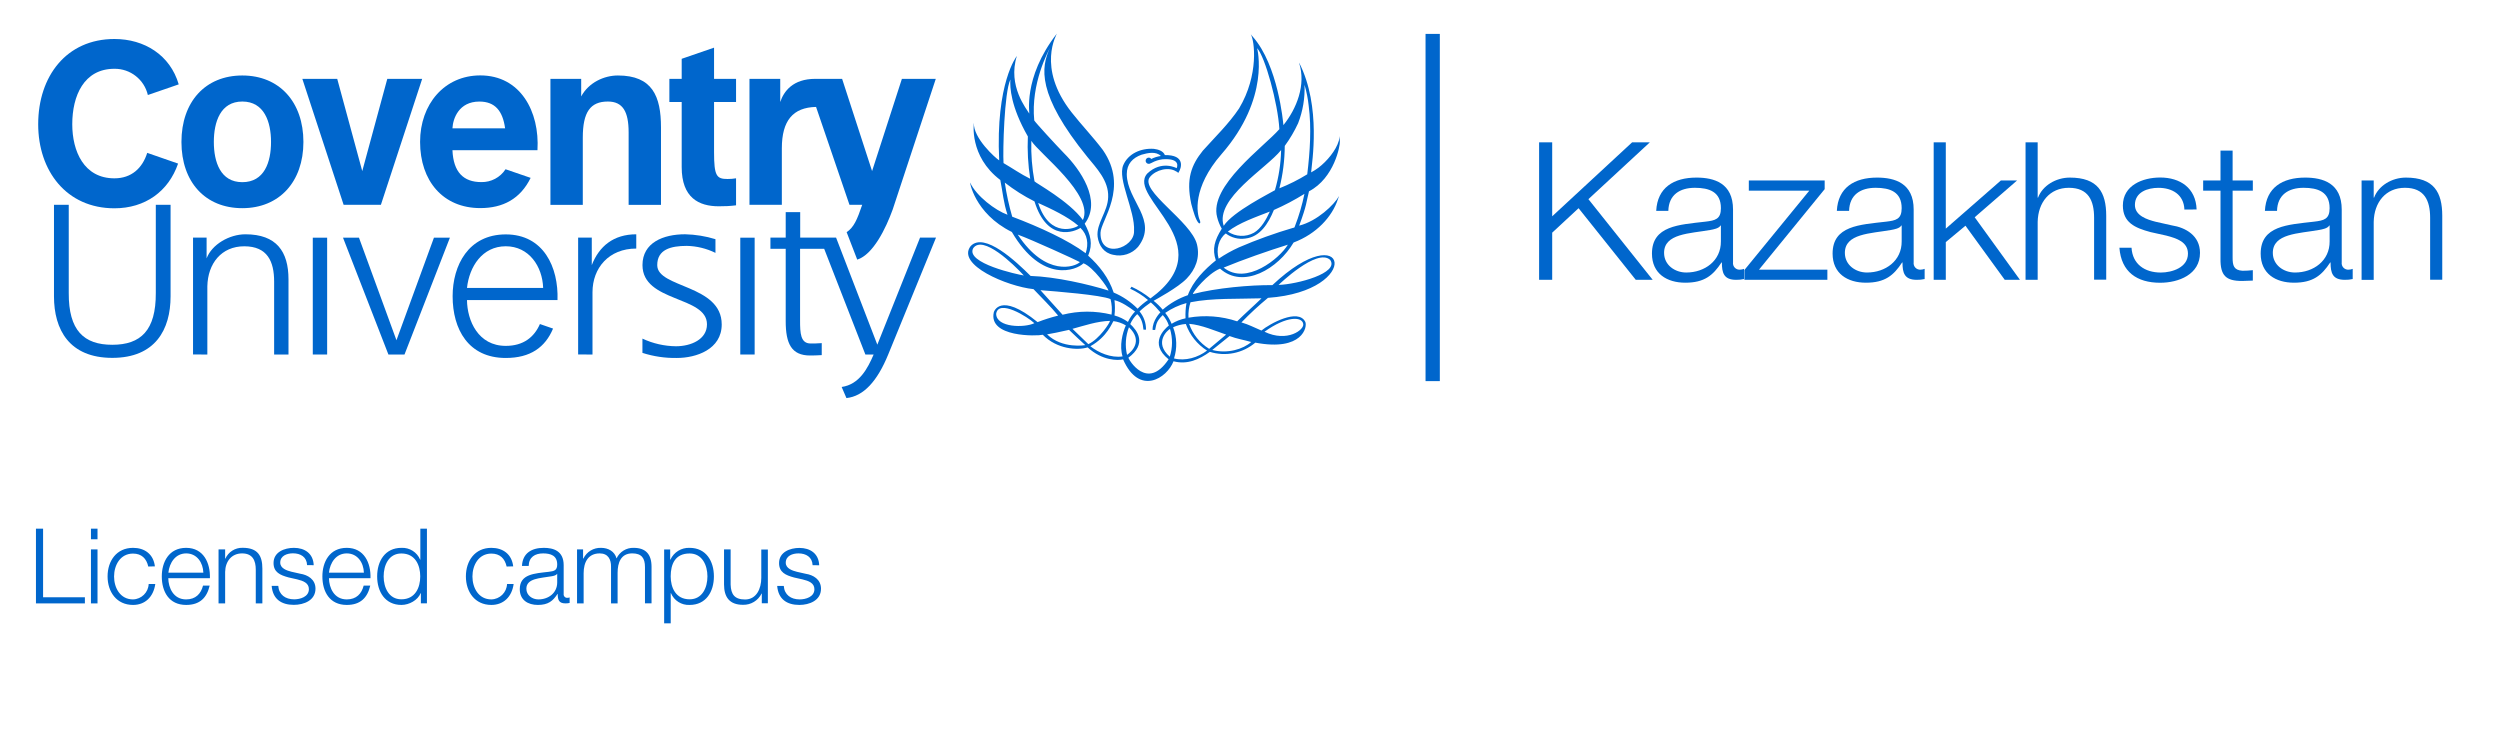 <?xml version="1.0" encoding="UTF-8" standalone="no"?> <svg xmlns="http://www.w3.org/2000/svg" xmlns:xlink="http://www.w3.org/1999/xlink" version="1.1" width="1080" height="320" viewBox="0 0 1080 320" xml:space="preserve"> <desc>Created with Fabric.js 5.2.4</desc> <defs> </defs> <g transform="matrix(0 0 0 0 0 0)" id="53ba9318-3502-4beb-a956-de3f2d1914c3"> </g> <g transform="matrix(1 0 0 1 540 160)" id="60546fa0-cca2-423b-bc04-0fbaefc125dd"> <rect style="stroke: none; stroke-width: 1; stroke-dasharray: none; stroke-linecap: butt; stroke-dashoffset: 0; stroke-linejoin: miter; stroke-miterlimit: 4; fill: rgb(255,255,255); fill-rule: nonzero; opacity: 1; visibility: hidden;" x="-540" y="-160" rx="0" ry="0" width="1080" height="320"></rect> </g> <g transform="matrix(1.1 0 0 1.1 536.04 325.33)"> <g style=""> <g transform="matrix(1 0 0 1 75.35 -214.26)"> <polygon style="stroke: none; stroke-width: 1; stroke-dasharray: none; stroke-linecap: butt; stroke-dashoffset: 0; stroke-linejoin: miter; stroke-miterlimit: 4; fill: rgb(0,102,204); fill-rule: nonzero; opacity: 1;" points="2.8,-68.18 -2.81,-68.18 -2.81,68.18 2.8,68.18 2.8,-68.18 2.8,-68.18 "></polygon> </g> <g transform="matrix(1 0 0 1 -392.1 -240.06)"> <path style="stroke: none; stroke-width: 1; stroke-dasharray: none; stroke-linecap: butt; stroke-dashoffset: 0; stroke-linejoin: miter; stroke-miterlimit: 4; fill: rgb(0,102,204); fill-rule: nonzero; opacity: 1;" transform=" translate(-108.39, -55.38)" d="M 108.34 29.33 C 93.84 29.33 84.44 39.65 84.44 55.44 C 84.44 71.23 93.84 81.44 108.34 81.44 C 122.84 81.44 132.34 71.1 132.34 55.44 C 132.34 39.78 122.94 29.33 108.34 29.33 Z M 108.34 71.23 C 99.75 71.23 97.16 63.29 97.16 55.44 C 97.16 47.59 99.75 39.56 108.34 39.56 C 116.93 39.56 119.62 47.51 119.62 55.44 C 119.62 63.37 117 71.23 108.34 71.23 Z" stroke-linecap="round"></path> </g> <g transform="matrix(1 0 0 1 -345.04 -240.05)"> <polygon style="stroke: none; stroke-width: 1; stroke-dasharray: none; stroke-linecap: butt; stroke-dashoffset: 0; stroke-linejoin: miter; stroke-miterlimit: 4; fill: rgb(0,102,204); fill-rule: nonzero; opacity: 1;" points="7.32,24.73 23.53,-24.73 9.83,-24.73 0,11.49 -9.83,-24.73 -23.53,-24.73 -7.32,24.73 7.32,24.73 7.32,24.73 "></polygon> </g> <g transform="matrix(1 0 0 1 -443.21 -185.26)"> <path style="stroke: none; stroke-width: 1; stroke-dasharray: none; stroke-linecap: butt; stroke-dashoffset: 0; stroke-linejoin: miter; stroke-miterlimit: 4; fill: rgb(0,102,204); fill-rule: nonzero; opacity: 1;" transform=" translate(-57.29, -110.18)" d="M 57.29 140.23 C 74.17 140.23 80.18 129.13 80.18 116.07 L 80.18 80.12 L 74.38 80.12 L 74.38 114.73 C 74.46 129.48 68.45 135.09 57.29 135.09 C 46.13 135.09 40.11 129.48 40.19 114.73 L 40.19 80.12 L 34.39 80.12 L 34.39 116.07 C 34.39 129.13 40.39 140.23 57.29 140.23 Z" stroke-linecap="round"></path> </g> <g transform="matrix(1 0 0 1 -361.65 -179.47)"> <polygon style="stroke: none; stroke-width: 1; stroke-dasharray: none; stroke-linecap: butt; stroke-dashoffset: 0; stroke-linejoin: miter; stroke-miterlimit: 4; fill: rgb(0,102,204); fill-rule: nonzero; opacity: 1;" points="-2.82,22.94 2.82,22.94 2.82,-22.94 -2.82,-22.94 -2.82,22.94 -2.82,22.94 "></polygon> </g> <g transform="matrix(1 0 0 1 -331.61 -179.47)"> <polygon style="stroke: none; stroke-width: 1; stroke-dasharray: none; stroke-linecap: butt; stroke-dashoffset: 0; stroke-linejoin: miter; stroke-miterlimit: 4; fill: rgb(0,102,204); fill-rule: nonzero; opacity: 1;" points="3.16,22.94 20.99,-22.94 14.72,-22.94 0,17.34 -14.72,-22.94 -20.99,-22.94 -3.16,22.94 3.16,22.94 3.16,22.94 "></polygon> </g> <g transform="matrix(1 0 0 1 -193.76 -179.47)"> <polygon style="stroke: none; stroke-width: 1; stroke-dasharray: none; stroke-linecap: butt; stroke-dashoffset: 0; stroke-linejoin: miter; stroke-miterlimit: 4; fill: rgb(0,102,204); fill-rule: nonzero; opacity: 1;" points="-2.82,22.94 2.82,22.94 2.82,-22.94 -2.82,-22.94 -2.82,22.94 -2.82,22.94 "></polygon> </g> <g transform="matrix(1 0 0 1 -249.43 -240.71)"> <path style="stroke: none; stroke-width: 1; stroke-dasharray: none; stroke-linecap: butt; stroke-dashoffset: 0; stroke-linejoin: miter; stroke-miterlimit: 4; fill: rgb(0,102,204); fill-rule: nonzero; opacity: 1;" transform=" translate(-251.06, -54.73)" d="M 242.06 80.13 L 242.06 53.72 C 242.06 43.72 245.01 39.56 251.9 39.56 C 257.81 39.56 260.06 43.56 260.06 51.71 L 260.06 80.13 L 272.77 80.13 L 272.77 49.71 C 272.77 37.46 269.36 29.33 255.84 29.33 C 250.47 29.33 244.4 32.05 241.43 37.55 L 241.43 30.66 L 229.35 30.66 L 229.35 80.13 Z" stroke-linecap="round"></path> </g> <g transform="matrix(1 0 0 1 -211.33 -245.89)"> <path style="stroke: none; stroke-width: 1; stroke-dasharray: none; stroke-linecap: butt; stroke-dashoffset: 0; stroke-linejoin: miter; stroke-miterlimit: 4; fill: rgb(0,102,204); fill-rule: nonzero; opacity: 1;" transform=" translate(-289.17, -49.55)" d="M 293.62 18.4 L 280.91 22.78 L 280.91 30.65 L 276.07 30.65 L 276.07 39.74 L 280.91 39.74 L 280.91 65.33 C 280.91 77.33 287.64 80.7 295.44 80.7 C 297.719 80.729 299.998 80.602 302.26 80.32 L 302.26 69.71 C 301.156 69.895 300.039 69.986 298.92 69.98 C 294.62 69.98 293.62 68.84 293.62 59.46 L 293.62 39.75 L 302.26 39.75 L 302.26 30.65 L 293.62 30.65 L 293.62 18.4 Z" stroke-linecap="round"></path> </g> <g transform="matrix(1 0 0 1 -392.75 -180.13)"> <path style="stroke: none; stroke-width: 1; stroke-dasharray: none; stroke-linecap: butt; stroke-dashoffset: 0; stroke-linejoin: miter; stroke-miterlimit: 4; fill: rgb(0,102,204); fill-rule: nonzero; opacity: 1;" transform=" translate(-107.75, -115.31)" d="M 94.62 138.92 L 94.62 112.14 C 94.8 103.14 100.17 96.41 109.11 96.41 C 118.25 96.41 120.85 102.41 120.85 110.28 L 120.85 138.92 L 126.49 138.92 L 126.49 109.39 C 126.49 98.46 121.77 91.7 109.57 91.7 C 103.24 91.7 96.38 95.7 94.33 101.15 L 94.33 93 L 89 93 L 89 138.89 Z" stroke-linecap="round"></path> </g> <g transform="matrix(1 0 0 1 -248.85 -180.13)"> <path style="stroke: none; stroke-width: 1; stroke-dasharray: none; stroke-linecap: butt; stroke-dashoffset: 0; stroke-linejoin: miter; stroke-miterlimit: 4; fill: rgb(0,102,204); fill-rule: nonzero; opacity: 1;" transform=" translate(-251.63, -115.31)" d="M 245.86 138.92 L 245.86 114.45 C 245.86 104.95 252.27 97.3 263.05 97.3 L 263.05 91.7 C 254.11 91.7 248.45 96.41 245.58 103.8 L 245.58 93 L 240.22 93 L 240.22 138.89 Z" stroke-linecap="round"></path> </g> <g transform="matrix(1 0 0 1 -219.44 -179.46)"> <path style="stroke: none; stroke-width: 1; stroke-dasharray: none; stroke-linecap: butt; stroke-dashoffset: 0; stroke-linejoin: miter; stroke-miterlimit: 4; fill: rgb(0,102,204); fill-rule: nonzero; opacity: 1;" transform=" translate(-281.05, -115.98)" d="M 271.3 103.79 C 271.3 97.7 276.55 96.25 282.92 96.25 C 286.823 96.334 290.659 97.273 294.16 99 L 294.16 93.62 C 290.291 92.432 286.276 91.783 282.23 91.69 C 273.65 91.69 265.5 94.98 265.5 103.79 C 265.5 118.51 290.83 115.79 290.83 127.06 C 290.83 133.01 284.52 135.67 278.65 135.67 C 274.096 135.623 269.605 134.6 265.48 132.67 L 265.48 138.27 C 269.856 139.677 274.434 140.353 279.03 140.27 C 286.58 140.27 296.62 136.91 296.62 127.1 C 296.62 111.39 271.3 112.85 271.3 103.83 Z" stroke-linecap="round"></path> </g> <g transform="matrix(1 0 0 1 -152.23 -175.93)"> <path style="stroke: none; stroke-width: 1; stroke-dasharray: none; stroke-linecap: butt; stroke-dashoffset: 0; stroke-linejoin: miter; stroke-miterlimit: 4; fill: rgb(0,102,204); fill-rule: nonzero; opacity: 1;" transform=" translate(-348.26, -119.51)" d="M 362 138.92 C 357.68 149.46 352.33 155.3 345.6 156.02 L 343.72 151.66 C 350.72 150.66 353.97 144.28 356.28 138.92 L 353.04 138.92 L 336.86 97.4 L 327.39 97.4 L 327.39 125.58 C 327.39 130.52 327.57 134.58 331.51 134.58 C 332.58 134.58 334.45 134.58 335.9 134.44 L 335.9 139.15 C 334.24 139.26 332.49 139.3 331.33 139.3 C 323.99 139.3 321.75 134.62 321.75 125.84 L 321.75 97.4 L 315.75 97.4 L 315.75 93 L 321.75 93 L 321.75 83 L 327.44 83 L 327.44 93 L 341.53 93 L 357.73 135.05 L 374.51 93 L 380.78 93 L 362 138.92 Z" stroke-linecap="round"></path> </g> <g transform="matrix(1 0 0 1 -156.38 -229.29)"> <path style="stroke: none; stroke-width: 1; stroke-dasharray: none; stroke-linecap: butt; stroke-dashoffset: 0; stroke-linejoin: miter; stroke-miterlimit: 4; fill: rgb(0,102,204); fill-rule: nonzero; opacity: 1;" transform=" translate(-344.11, -66.15)" d="M 367.38 30.65 L 355.67 66.88 L 343.9 30.65 L 333.39 30.65 C 324.53 30.65 321 35.57 319.6 39.75 L 319.6 30.65 L 307.52 30.65 L 307.52 80.12 L 320.23 80.12 L 320.23 57.93 C 320.23 47.05 324.6 41.87 333.67 41.68 L 346.79 80.12 L 351.79 80.12 C 349.79 85.99 348.52 88.96 345.68 90.87 L 349.84 101.65 L 349.84 101.65 C 356.1 99.65 361.08 89.38 363.77 81.96 L 380.69 30.65 Z" stroke-linecap="round"></path> </g> <g transform="matrix(1 0 0 1 -444.71 -247.19)"> <path style="stroke: none; stroke-width: 1; stroke-dasharray: none; stroke-linecap: butt; stroke-dashoffset: 0; stroke-linejoin: miter; stroke-miterlimit: 4; fill: rgb(0,102,204); fill-rule: nonzero; opacity: 1;" transform=" translate(-55.78, -48.25)" d="M 71 59.72 C 69.11 65.72 64.82 69.72 58.11 69.72 C 46.11 69.72 41.56 59.05 41.56 48.48 C 41.56 37.37 46.08 26.7 58.11 26.7 C 64.363 26.629 69.825 30.911 71.25 37 L 83.37 32.82 C 80 21.29 69.88 15 58.12 15 C 39.27 15 28.18 29.64 28.18 48.49 C 28.18 66.79 39.27 81.49 58.12 81.49 C 70.19 81.49 79.36 74.85 83.12 63.93 L 71 59.72 Z" stroke-linecap="round"></path> </g> <g transform="matrix(1 0 0 1 -299.24 -240.09)"> <path style="stroke: none; stroke-width: 1; stroke-dasharray: none; stroke-linecap: butt; stroke-dashoffset: 0; stroke-linejoin: miter; stroke-miterlimit: 4; fill: rgb(0,102,204); fill-rule: nonzero; opacity: 1;" transform=" translate(-201.25, -55.34)" d="M 211.69 66.19 C 209.605 69.371 206.033 71.259 202.23 71.19 C 195.17 71.19 191.23 67.27 190.87 58.65 L 224.26 58.65 C 225.17 43.44 217.55 29.29 201.8 29.29 C 187.74 29.29 178.16 40.57 178.16 55.4 C 178.16 70.71 187.16 81.4 201.8 81.4 C 210.71 81.4 217.53 77.79 221.58 69.53 L 211.69 66.13 Z M 201.44 39.56 C 207.6 39.56 210.61 43.22 211.55 50.08 L 190.87 50.08 C 191.05 46.26 193.38 39.56 201.44 39.56 Z" stroke-linecap="round"></path> </g> <g transform="matrix(1 0 0 1 -288.94 -179.43)"> <path style="stroke: none; stroke-width: 1; stroke-dasharray: none; stroke-linecap: butt; stroke-dashoffset: 0; stroke-linejoin: miter; stroke-miterlimit: 4; fill: rgb(0,102,204); fill-rule: nonzero; opacity: 1;" transform=" translate(-211.55, -116.02)" d="M 225.24 126.91 C 222.99 132.12 218.72 135.53 211.81 135.53 C 200.97 135.53 196.67 125.66 196.58 117.53 L 232.13 117.53 C 232.57 104.64 226.66 91.75 211.81 91.75 C 197.12 91.75 190.94 103.93 190.94 116.03 C 190.94 129.03 197.12 140.28 211.81 140.28 C 221.47 140.28 227.29 136.11 230.38 128.74 L 225.24 126.96 Z M 211.81 96.41 C 220.94 96.41 226.22 104.33 226.49 112.78 L 196.58 112.78 C 197.48 104.42 202.58 96.41 211.81 96.41 Z" stroke-linecap="round"></path> </g> <g transform="matrix(1 0 0 1 -34.11 -214.34)"> <path style="stroke: none; stroke-width: 1; stroke-dasharray: none; stroke-linecap: butt; stroke-dashoffset: 0; stroke-linejoin: miter; stroke-miterlimit: 4; fill: rgb(0,102,204); fill-rule: nonzero; opacity: 1;" transform=" translate(-466.39, -81.1)" d="M 523.41 88.31 C 526.53 79.96 526.16 79.08 527.27 74.82 C 537.27 69.6 539.51 56.75 539.39 55.36 C 539.18 51.53 539.39 53.65 538.99 54.95 C 537.9 58.76 534.28 63.05 530.99 65.55 C 530.077 66.232 529.115 66.843 528.11 67.38 C 528.35 63.85 532.21 41.59 523.43 24.38 L 523.38 24.38 C 526.19 33 522.38 42.43 517.22 48.83 C 517.11 47.62 515.13 25.35 505.22 14.14 L 504.39 13.14 C 505.88 15.51 507.69 29.08 499.81 42.27 C 495.81 48.27 490.36 53.52 485.57 58.87 C 481.07 64.49 478.92 69.93 481.03 79.74 C 481.73 82.39 482.86 86.42 484.03 87.35 C 484.73 87.64 484.63 86.74 484.39 86.18 C 483.19 83.62 481.39 73.46 492.89 60.25 C 512.25 38.06 506.89 18.6 506.89 18.6 C 510 21.87 515.08 40.32 515.63 50.41 C 509.63 57.31 487.89 72.75 491.2 84.99 C 491.593 86.573 492.202 88.094 493.01 89.51 C 490.15 94.07 489.18 97.51 490.69 101.94 C 486.36 105.42 481.64 110.16 479.69 115.61 C 476.063 116.855 472.711 118.79 469.82 121.31 C 468.748 120.028 467.549 118.859 466.24 117.82 C 467.14 117.3 475.82 112.65 479.24 109.08 C 482.66 105.51 484.54 100.94 483.29 95.73 C 481.09 86.55 460.44 74.49 464.81 69.19 C 467.1 66.37 472.22 65.04 475.19 67.08 L 475.19 67.08 L 475.26 67.08 L 475.31 67.08 L 475.31 67.08 C 475.535 67.23 475.746 67.401 475.94 67.59 C 477.31 65.59 478.72 60.48 470.67 60.59 C 470.03 58.97 468.07 58.36 466.34 58.14 C 461.19 57.79 456.24 60.08 454.34 64.51 C 451.94 70.09 459.03 82.41 458.56 90.38 C 458.86 97.16 445.18 101.67 445.39 91.1 C 445.48 86.34 456.65 73.47 446.31 58.59 C 442.45 53.47 437.9 48.72 434.07 43.85 C 420.07 26.09 428.41 12.91 428.24 12.9 C 414.58 30.44 417.74 44.9 417.39 44.26 C 416.49 42.62 408.8 33.49 412.54 21.67 C 412.54 21.67 404.11 32.2 405.6 62.67 C 404.15 61.79 395.32 53.87 395.67 47.93 C 395.67 47.93 393.67 61 406.04 70.38 C 406.99 75.18 407.29 79.3 408.87 84.03 C 404.07 82.31 396.65 76.69 394.21 71.44 C 393.88 70.44 395.66 83.44 410.57 90.79 C 422.57 111.22 435.97 105.79 438.71 103.09 C 442.59 104.57 448.27 112.68 448.55 113.81 C 440.68 111.33 427.87 108.39 417.93 108.05 C 412.31 102.44 399.75 90.63 394.4 96.33 C 388.66 103.65 408.67 112.15 419.08 113.24 C 421.89 116.24 426 120.24 428.75 123.63 C 426.009 124.314 423.314 125.169 420.68 126.19 C 405.75 114.04 403.49 122.31 403.49 122.31 C 401.24 132.23 420.49 131.7 422.73 131.16 C 428.26 136.85 436.41 137.36 440.34 136.11 C 446.17 141.46 452.34 141.29 454.26 140.82 C 460.6 155.32 471.53 148.21 474.06 141.57 C 479.57 143.01 484.22 140.8 488.33 137.87 C 494.511 139.795 501.247 138.43 506.19 134.25 C 524.78 137.79 526.74 127.97 525.81 126.09 C 523.1 120.6 511.81 126.84 508.59 129.5 C 505.33 128.14 503.87 127.23 500.73 126.31 C 504.022 122.899 507.504 119.678 511.16 116.66 C 548.79 113.97 542.66 83.74 512.89 111.66 C 504.24 111.59 490.89 112.75 481.67 115.18 C 481.59 114.44 487.42 107.18 492.33 105.18 C 501.51 113.39 515.2 105.18 521.22 94.93 C 530.22 91.53 536.38 84.81 538.64 77.88 L 539.08 76.67 C 537.18 80.1 530.52 86.49 523.4 88.31 Z M 395.41 97.14 C 399.2 91.82 411.26 103.48 415.27 107.87 C 412.99 107.54 392.16 103.03 395.41 97.14 Z M 404.41 122.94 C 405.27 116.94 416.88 124.16 419.41 126.61 C 415.58 128.48 404.51 128.4 404.41 122.94 Z M 525 126.87 C 525.57 129.13 518.75 134.3 509.79 129.97 C 518.47 123.72 524.55 123.97 525 126.87 Z M 535.58 101.76 C 539.29 106.92 522.58 111.36 515.32 111.58 C 515.32 111.58 530.45 96.92 535.58 101.76 Z M 479.14 118.7 C 478.813 120.682 478.693 122.693 478.78 124.7 C 476.847 125.097 474.996 125.824 473.31 126.85 C 472.681 125.311 471.836 123.87 470.8 122.57 C 473.344 120.823 476.163 119.514 479.14 118.7 Z M 418.22 55 C 421.22 59.9 443.03 76.3 438.47 86.1 C 433.06 78.66 419.94 71.57 419.47 70.91 C 418.491 65.666 418.072 60.333 418.22 55 Z M 436.67 88.33 C 435.89 89.05 425.52 93.73 420.91 79.39 C 426.05 81.72 432.44 84.7 436.67 88.33 Z M 410 30.9 C 409.77 33.9 410.11 41.51 416.86 53.27 C 416.616 58.827 416.924 64.394 417.78 69.89 C 414.07 68.08 410.84 65.78 407.3 63.73 C 407 59 407.57 36 410 30.9 Z M 412.89 91.82 C 418.43 93.82 435.89 101.82 437.3 102.62 C 435.48 104.47 423.98 108.62 412.89 91.82 Z M 439.57 99.13 C 432.76 94.04 421.57 88.89 410.71 84.78 C 409.437 80.391 408.464 75.921 407.8 71.4 C 411.433 74.239 415.339 76.711 419.46 78.78 C 424.54 95.1 435.3 90.65 437.51 89.18 C 440.28 91.85 440.78 95.4 439.57 99.13 Z M 440.57 100.03 C 442.48 95.4 441.48 91.89 439.18 87.53 C 446.06 78.53 437.34 66.11 431.05 59.85 C 427.71 56.41 420 48 419.37 47 C 417.93 32.45 425 19.58 425.53 18.53 C 422.02 26.06 420.24 36.69 440.23 61.32 C 443.78 65.69 448.63 70.62 448.4 77.04 C 448.29 82.82 443.62 87.47 444.26 92.68 C 444.76 96.14 446.7 99.06 450.42 99.76 C 453.99 100.595 457.728 99.391 460.14 96.63 C 468.23 86.17 455.76 78.52 455.71 68.07 C 455.71 64.07 458.01 61.7 461.51 60.44 C 463.94 59.74 467.16 59.02 469.1 60.95 C 467.783 61.124 466.505 61.52 465.32 62.12 L 465.32 62.12 C 465.094 61.79 464.72 61.592 464.32 61.59 C 463.657 61.59 463.12 62.127 463.12 62.79 C 463.113 63.155 463.272 63.504 463.551 63.738 C 463.831 63.973 464.202 64.069 464.56 64 L 464.64 64 C 464.921 63.923 465.19 63.809 465.44 63.66 C 466.789 62.903 468.274 62.421 469.81 62.24 L 469.81 62.24 C 477.35 61.7 475.29 65.73 475.29 65.73 C 475.29 65.73 469.45 62.46 463.77 67.82 C 455.31 77.21 494.11 95.75 465 116.89 C 462.725 115.053 460.229 113.508 457.57 112.29 C 457.35 112.57 457.23 112.81 457.05 113.07 C 459.575 114.223 461.931 115.717 464.05 117.51 C 462.57 118.507 461.196 119.653 459.95 120.93 C 457.266 118.212 454.072 116.05 450.55 114.57 C 448.7 108.88 444.92 104 440.49 100.04 Z M 450.91 117.58 C 453.73 118.27 456.61 120.3 458.96 122.04 C 457.804 123.231 456.861 124.611 456.17 126.12 C 454.57 124.968 452.779 124.108 450.88 123.58 C 451.11 121.587 451.11 119.573 450.88 117.58 Z M 421.8 113.65 C 427.99 114.14 445.48 115.5 449.33 117.15 C 449.837 119.138 449.972 121.203 449.73 123.24 C 443.409 121.681 436.803 121.698 430.49 123.29 C 430.49 123.29 424.49 116.69 421.8 113.65 Z M 424.4 131 C 425.1 130.92 430.4 129.88 433.02 129.23 C 435.02 131.16 437.33 133.33 439.42 135.23 C 439.42 135.23 430.37 136.8 424.42 131.01 Z M 434.4 128.82 C 438.99 127.59 444.03 125.82 449.11 125.7 C 449.11 126.4 444.96 132.86 440.61 134.84 C 438.54 132.84 434.4 128.84 434.4 128.84 Z M 454.06 139.66 C 449.46 140.35 444.54 138.15 441.4 135.66 C 448.07 131.96 449.97 126.37 450.48 125.8 C 452.199 126.019 453.853 126.591 455.34 127.48 C 454 130.48 452.75 135.48 454.06 139.69 Z M 456.56 128.21 C 462.2 133.55 457.64 137.84 455.81 139.06 C 454.966 135.45 455.227 131.67 456.56 128.21 Z M 456.29 140.21 C 463.79 134.65 459.82 129.5 457.07 126.96 C 457.713 125.489 458.64 124.16 459.8 123.05 C 461.41 124.5 462.05 126.7 462.26 129.16 C 462.63 129.16 462.59 129.16 463.26 129.16 C 463.293 126.544 462.392 124.002 460.72 121.99 C 462.097 120.69 463.578 119.506 465.15 118.45 C 466.512 119.641 467.77 120.946 468.91 122.35 C 468.91 122.35 465.72 125.5 465.85 129.25 L 466.85 129.25 C 467.32 127.25 467.15 125.99 469.85 123.42 C 470.925 124.603 471.736 126 472.23 127.52 C 470.65 128.83 464.23 134.46 472.13 140.79 C 463.69 153.44 456.4 140.79 456.33 140.15 Z M 472.6 139.77 C 466.15 134.15 471.82 129.27 472.69 128.88 C 473.761 132.436 473.729 136.232 472.6 139.77 Z M 474.26 140.45 C 475.541 136.449 475.414 132.129 473.9 128.21 C 475.479 127.491 477.171 127.055 478.9 126.92 C 480.421 131.242 483.356 134.924 487.23 137.37 C 483.66 140.08 478.77 141.58 474.23 140.45 Z M 488.06 136.68 C 484.381 134.414 481.6 130.944 480.19 126.86 C 485.03 127.26 490.36 129.6 494.72 131.09 C 494.72 131.09 490.12 134.93 488.06 136.68 Z M 504.59 134 C 501.4 136.82 495.24 138.71 489.27 137.13 L 496.07 131.66 C 498.95 132.76 501.65 133.15 504.59 134 Z M 508.59 116.88 C 505.74 119.67 502.08 122.88 499.06 125.88 C 492.9 123.825 486.327 123.334 479.93 124.45 C 479.831 122.398 480.102 120.346 480.73 118.39 C 489.37 116.67 499.41 117.15 508.59 116.84 Z M 517.75 56.99 C 519.789 54.2 521.548 51.216 523 48.08 C 524.867 43.28 525.721 38.146 525.51 33 C 526.31 35.693 526.859 38.455 527.15 41.25 C 528.29 49.91 527.66 59.25 526.58 68.14 C 523.099 70.285 519.438 72.126 515.64 73.64 C 517.011 68.192 517.719 62.598 517.75 56.98 Z M 516.32 58.65 C 516.203 63.977 515.386 69.266 513.89 74.38 C 512.06 75.51 497.33 82.83 493.77 88.38 C 490.21 77.71 510.61 65.8 516.32 58.62 Z M 511.88 82.78 C 510.52 85.78 508.51 89.42 505.64 91.09 C 502.41 92.876 498.451 92.703 495.39 90.64 C 499.72 87.2 506.62 84.84 511.88 82.78 Z M 493.75 104.78 C 501.26 101.67 511.23 98.19 518.97 95.78 C 515.81 101.12 502.64 111.96 493.75 104.78 Z M 521.07 89.15 C 513.805 91.284 506.675 93.856 499.72 96.85 C 496.958 98.103 494.305 99.585 491.79 101.28 C 490.74 97.6 491.79 93.51 494.58 91.37 C 496.778 93.043 499.556 93.763 502.29 93.37 C 508.03 92.72 511.29 87.51 513.48 82.15 C 517.627 80.331 521.637 78.215 525.48 75.82 C 524.59 80.157 523.339 84.412 521.74 88.54 C 521.56 88.96 521.74 89.01 521.03 89.19 Z" stroke-linecap="round"></path> </g> <g transform="matrix(1 0 0 1 139.44 -212.85)"> <polygon style="stroke: none; stroke-width: 1; stroke-dasharray: none; stroke-linecap: butt; stroke-dashoffset: 0; stroke-linejoin: miter; stroke-miterlimit: 4; fill: rgb(0,102,204); fill-rule: nonzero; opacity: 1;" points="-22.3,-27 -17.16,-27 -17.16,2.04 14.22,-27 21.18,-27 -2.94,-4.69 22.31,26.99 15.66,26.99 -6.8,-1.14 -17.16,8.47 -17.16,26.99 -22.3,26.99 -22.3,-27 -22.3,-27 "></polygon> </g> <g transform="matrix(1 0 0 1 179.53 -205.37)"> <path style="stroke: none; stroke-width: 1; stroke-dasharray: none; stroke-linecap: butt; stroke-dashoffset: 0; stroke-linejoin: miter; stroke-miterlimit: 4; fill: rgb(0,102,204); fill-rule: nonzero; opacity: 1;" transform=" translate(-680.01, -90.07)" d="M 663.61 82.51 C 664.06 73.36 670.49 69.43 679.41 69.43 C 686.3 69.43 693.78 71.55 693.78 81.98 L 693.78 102.7 C 693.67 103.478 693.926 104.263 694.474 104.827 C 695.022 105.39 695.799 105.668 696.58 105.58 C 697.098 105.569 697.61 105.464 698.09 105.27 L 698.09 109.27 C 697.073 109.498 696.032 109.603 694.99 109.58 C 690.15 109.58 689.4 106.85 689.4 102.77 L 689.24 102.77 C 685.92 107.84 682.51 110.71 675.03 110.71 C 667.84 110.71 661.94 107.16 661.94 99.29 C 661.94 88.29 672.61 87.95 682.89 86.74 C 686.83 86.28 689.02 85.74 689.02 81.44 C 689.02 75.02 684.4 73.44 678.81 73.44 C 672.91 73.44 668.52 76.16 668.37 82.51 Z M 689 88.26 L 688.85 88.26 C 688.24 89.39 686.12 89.77 684.85 90 C 676.76 91.44 666.7 91.36 666.7 99 C 666.7 103.76 670.93 106.71 675.4 106.71 C 682.66 106.71 689.08 102.1 689.01 94.46 L 689.01 88.26 Z" stroke-linecap="round"></path> </g> <g transform="matrix(1 0 0 1 214.06 -205.37)"> <polygon style="stroke: none; stroke-width: 1; stroke-dasharray: none; stroke-linecap: butt; stroke-dashoffset: 0; stroke-linejoin: miter; stroke-miterlimit: 4; fill: rgb(0,102,204); fill-rule: nonzero; opacity: 1;" points="-10.56,15.51 16.29,15.51 16.29,19.51 -16.3,19.51 -16.3,15.66 9.18,-15.5 -14.56,-15.5 -14.56,-19.51 15.23,-19.51 15.23,-16.1 -10.56,15.51 -10.56,15.51 "></polygon> </g> <g transform="matrix(1 0 0 1 250.47 -205.37)"> <path style="stroke: none; stroke-width: 1; stroke-dasharray: none; stroke-linecap: butt; stroke-dashoffset: 0; stroke-linejoin: miter; stroke-miterlimit: 4; fill: rgb(0,102,204); fill-rule: nonzero; opacity: 1;" transform=" translate(-750.95, -90.07)" d="M 734.55 82.51 C 735 73.36 741.43 69.43 750.35 69.43 C 757.24 69.43 764.72 71.55 764.72 81.98 L 764.72 102.7 C 764.61 103.478 764.866 104.263 765.414 104.827 C 765.962 105.39 766.739 105.668 767.52 105.58 C 768.038 105.569 768.55 105.464 769.03 105.27 L 769.03 109.27 C 768.013 109.498 766.972 109.603 765.93 109.58 C 761.09 109.58 760.33 106.85 760.33 102.77 L 760.18 102.77 C 756.86 107.84 753.45 110.71 745.97 110.71 C 738.78 110.71 732.88 107.16 732.88 99.29 C 732.88 88.29 743.55 87.95 753.88 86.74 C 757.81 86.28 760.01 85.74 760.01 81.44 C 760.01 75.02 755.39 73.44 749.8 73.44 C 743.9 73.44 739.51 76.16 739.36 82.51 Z M 760 88.26 L 759.85 88.26 C 759.24 89.39 757.12 89.77 755.85 90 C 747.76 91.44 737.7 91.36 737.7 99 C 737.7 103.76 741.93 106.71 746.39 106.71 C 753.65 106.71 760.08 102.1 760.01 94.46 L 760.01 88.26 Z" stroke-linecap="round"></path> </g> <g transform="matrix(1 0 0 1 289.04 -212.85)"> <polygon style="stroke: none; stroke-width: 1; stroke-dasharray: none; stroke-linecap: butt; stroke-dashoffset: 0; stroke-linejoin: miter; stroke-miterlimit: 4; fill: rgb(0,102,204); fill-rule: nonzero; opacity: 1;" points="-16.94,-27 -12.18,-27 -12.18,6.88 9.45,-12.03 15.81,-12.03 -0.83,2.42 16.94,26.99 10.97,26.99 -4.46,5.74 -12.18,12.17 -12.18,26.99 -16.94,26.99 -16.94,-27 -16.94,-27 "></polygon> </g> <g transform="matrix(1 0 0 1 324.02 -212.86)"> <path style="stroke: none; stroke-width: 1; stroke-dasharray: none; stroke-linecap: butt; stroke-dashoffset: 0; stroke-linejoin: miter; stroke-miterlimit: 4; fill: rgb(0,102,204); fill-rule: nonzero; opacity: 1;" transform=" translate(-824.51, -82.58)" d="M 808.67 55.59 L 813.43 55.59 L 813.43 77.29 L 813.58 77.29 C 815.32 72.61 820.58 69.43 826.06 69.43 C 837.06 69.43 840.35 75.18 840.35 84.43 L 840.35 109.53 L 835.59 109.53 L 835.59 85.23 C 835.59 78.5 833.39 73.44 825.68 73.44 C 818.12 73.44 813.58 79.18 813.43 86.82 L 813.43 109.58 L 808.67 109.58 L 808.67 55.58 Z" stroke-linecap="round"></path> </g> <g transform="matrix(1 0 0 1 360.87 -205.37)"> <path style="stroke: none; stroke-width: 1; stroke-dasharray: none; stroke-linecap: butt; stroke-dashoffset: 0; stroke-linejoin: miter; stroke-miterlimit: 4; fill: rgb(0,102,204); fill-rule: nonzero; opacity: 1;" transform=" translate(-861.36, -90.08)" d="M 871.06 82 C 870.83 76.1 866.29 73.46 860.85 73.46 C 856.61 73.46 851.62 75.12 851.62 80.19 C 851.62 84.42 856.46 85.93 859.71 86.77 L 866.07 88.2 C 871.51 89.04 877.18 92.2 877.18 99.02 C 877.18 107.49 868.79 110.74 861.53 110.74 C 852.45 110.74 846.25 106.51 845.53 96.98 L 850.29 96.98 C 850.67 103.4 855.43 106.73 861.79 106.73 C 866.25 106.73 872.45 104.73 872.45 99.32 C 872.45 94.78 868.21 93.32 863.9 92.21 L 857.78 90.85 C 851.58 89.19 846.89 87.07 846.89 80.41 C 846.89 72.47 854.68 69.41 861.56 69.41 C 869.35 69.41 875.56 73.49 875.85 81.96 Z" stroke-linecap="round"></path> </g> <g transform="matrix(1 0 0 1 387.69 -211)"> <path style="stroke: none; stroke-width: 1; stroke-dasharray: none; stroke-linecap: butt; stroke-dashoffset: 0; stroke-linejoin: miter; stroke-miterlimit: 4; fill: rgb(0,102,204); fill-rule: nonzero; opacity: 1;" transform=" translate(-888.19, -84.44)" d="M 890 70.56 L 897.94 70.56 L 897.94 74.56 L 890 74.56 L 890 100.88 C 890 103.98 890.46 105.79 893.86 106.02 C 895.223 106.018 896.585 105.941 897.94 105.79 L 897.94 109.88 C 896.51 109.88 895.15 110.03 893.71 110.03 C 887.36 110.03 885.16 107.91 885.24 101.26 L 885.24 74.57 L 878.43 74.57 L 878.43 70.57 L 885.24 70.57 L 885.24 58.84 L 890 58.84 L 890 70.56 Z" stroke-linecap="round"></path> </g> <g transform="matrix(1 0 0 1 418.59 -205.37)"> <path style="stroke: none; stroke-width: 1; stroke-dasharray: none; stroke-linecap: butt; stroke-dashoffset: 0; stroke-linejoin: miter; stroke-miterlimit: 4; fill: rgb(0,102,204); fill-rule: nonzero; opacity: 1;" transform=" translate(-919.08, -90.07)" d="M 902.67 82.51 C 903.12 73.36 909.55 69.43 918.47 69.43 C 925.36 69.43 932.84 71.55 932.84 81.98 L 932.84 102.7 C 932.73 103.478 932.986 104.263 933.534 104.827 C 934.082 105.39 934.859 105.668 935.64 105.58 C 936.158 105.57 936.67 105.465 937.15 105.27 L 937.15 109.27 C 936.133 109.499 935.092 109.603 934.05 109.58 C 929.21 109.58 928.46 106.85 928.46 102.77 L 928.31 102.77 C 924.98 107.84 921.58 110.71 914.09 110.71 C 906.9 110.71 901.01 107.16 901.01 99.29 C 901.01 88.29 911.67 87.95 921.95 86.74 C 925.89 86.28 928.08 85.74 928.08 81.44 C 928.08 75.02 923.47 73.44 917.87 73.44 C 911.97 73.44 907.59 76.16 907.43 82.51 Z M 928.08 88.26 L 927.93 88.26 C 927.32 89.39 925.2 89.77 923.93 90 C 915.84 91.44 905.78 91.36 905.78 99 C 905.78 103.76 910.01 106.71 914.48 106.71 C 921.74 106.71 928.16 102.1 928.09 94.46 L 928.09 88.26 Z" stroke-linecap="round"></path> </g> <g transform="matrix(1 0 0 1 455.99 -205.93)"> <path style="stroke: none; stroke-width: 1; stroke-dasharray: none; stroke-linecap: butt; stroke-dashoffset: 0; stroke-linejoin: miter; stroke-miterlimit: 4; fill: rgb(0,102,204); fill-rule: nonzero; opacity: 1;" transform=" translate(-956.48, -89.51)" d="M 940.64 70.56 L 945.4 70.56 L 945.4 77.29 L 945.55 77.29 C 947.29 72.61 952.55 69.43 958.03 69.43 C 969.03 69.43 972.32 75.18 972.32 84.43 L 972.32 109.54 L 967.56 109.54 L 967.56 85.23 C 967.56 78.5 965.36 73.44 957.65 73.44 C 950.09 73.44 945.55 79.18 945.4 86.82 L 945.4 109.59 L 940.64 109.59 L 940.64 70.59 Z" stroke-linecap="round"></path> </g> <g transform="matrix(1 0 0 1 -319.04 -69.53)"> <path style="stroke: none; stroke-width: 1; stroke-dasharray: none; stroke-linecap: butt; stroke-dashoffset: 0; stroke-linejoin: miter; stroke-miterlimit: 4; fill: rgb(0,102,204); fill-rule: nonzero; opacity: 1;" transform=" translate(-181.44, -225.91)" d="M 27.29 236.65 L 46.51 236.65 L 46.51 234.26 L 30.09 234.26 L 30.09 207.32 L 27.29 207.32 L 27.29 236.65 Z M 48.89 236.65 L 51.47 236.65 L 51.47 215.46 L 48.89 215.46 L 48.89 236.65 Z M 48.89 211.47 L 51.47 211.47 L 51.47 207.32 L 48.89 207.32 L 48.89 211.47 Z M 74 222.11 C 73.43 217.27 69.94 214.84 65.42 214.84 C 58.93 214.84 55.42 219.98 55.42 226.05 C 55.42 232.12 58.95 237.26 65.42 237.26 C 70.14 237.26 73.42 234.14 74.16 229.04 L 71.56 229.04 C 71.419 232.364 68.726 235.009 65.4 235.09 C 60.4 235.09 57.97 230.57 57.97 226.09 C 57.97 221.61 60.43 217.09 65.4 217.09 C 68.77 217.09 70.7 219.02 71.4 222.18 Z M 95.61 226.75 C 95.8 220.75 93.1 214.84 86.28 214.84 C 79.46 214.84 76.71 220.47 76.71 226.05 C 76.71 232.05 79.54 237.26 86.28 237.26 C 91.62 237.26 94.41 234.47 95.52 229.66 L 92.91 229.66 C 92.09 232.86 90.03 235.09 86.26 235.09 C 81.26 235.09 79.32 230.52 79.26 226.75 Z M 79.3 224.58 C 79.71 220.71 82.06 217.02 86.3 217.02 C 90.54 217.02 92.91 220.68 93.03 224.58 Z M 99 236.65 L 101.59 236.65 L 101.59 224.28 C 101.67 220.14 104.13 217.02 108.24 217.02 C 112.35 217.02 113.62 219.77 113.62 223.42 L 113.62 236.65 L 116.21 236.65 L 116.21 223 C 116.21 217.94 114.4 214.82 108.45 214.82 C 105.531 214.74 102.853 216.431 101.67 219.1 L 101.59 219.1 L 101.59 215.44 L 99 215.44 L 99 236.63 Z M 136.37 221.65 C 136.2 217.06 132.84 214.84 128.6 214.84 C 124.87 214.84 120.6 216.48 120.6 220.79 C 120.6 224.41 123.15 225.55 126.51 226.46 L 129.84 227.21 C 132.18 227.78 134.48 228.6 134.48 231.06 C 134.48 234.06 131.11 235.06 128.69 235.06 C 125.25 235.06 122.69 233.25 122.45 229.76 L 119.86 229.76 C 120.27 234.93 123.64 237.23 128.56 237.23 C 132.56 237.23 137.07 235.46 137.07 230.87 C 137.07 227.18 133.99 225.44 131.07 225 L 127.63 224.22 C 125.86 223.77 123.23 222.94 123.23 220.65 C 123.23 217.89 125.94 216.99 128.23 216.99 C 131.23 216.99 133.64 218.42 133.77 221.62 Z M 158.67 226.75 C 158.87 220.75 156.17 214.84 149.35 214.84 C 142.53 214.84 139.78 220.47 139.78 226.05 C 139.78 232.05 142.61 237.26 149.35 237.26 C 154.69 237.26 157.47 234.47 158.59 229.66 L 156 229.66 C 155.19 232.86 153.13 235.09 149.36 235.09 C 144.36 235.09 142.42 230.52 142.36 226.75 Z M 142.36 224.58 C 142.77 220.71 145.12 217.02 149.36 217.02 C 153.6 217.02 155.97 220.68 156.08 224.58 Z M 163.84 226.05 C 163.84 221.65 165.84 217.05 170.79 217.05 C 176.28 217.05 178.21 221.68 178.21 226.05 C 178.21 230.42 176.28 235.05 170.79 235.05 C 165.85 235.05 163.84 230.4 163.84 226.05 Z M 180.84 207.32 L 178.25 207.32 L 178.25 219.48 L 178.17 219.48 C 176.949 216.538 174.011 214.681 170.83 214.84 C 164.38 214.84 161.29 220.06 161.29 226.05 C 161.29 232.04 164.38 237.26 170.83 237.26 C 173.9 237.26 177.26 235.38 178.38 232.62 L 178.46 232.62 L 178.46 236.62 L 180.84 236.62 L 180.84 207.32 Z M 214.72 222.11 C 214.15 217.27 210.66 214.84 206.14 214.84 C 199.65 214.84 196.14 219.98 196.14 226.05 C 196.14 232.12 199.67 237.26 206.14 237.26 C 210.86 237.26 214.19 234.14 214.89 229.04 L 212.3 229.04 C 212.164 232.366 209.468 235.014 206.14 235.09 C 201.14 235.09 198.71 230.57 198.71 226.09 C 198.71 221.61 201.17 217.09 206.14 217.09 C 209.51 217.09 211.44 219.02 212.14 222.18 Z M 232 228.43 C 232 232.58 228.56 235.09 224.61 235.09 C 222.19 235.09 219.89 233.48 219.89 230.9 C 219.89 226.75 225.35 226.79 229.75 226.01 C 230.45 225.89 231.6 225.68 231.92 225.06 L 232 225.06 L 232 228.43 Z M 220.8 221.94 C 220.88 218.5 223.25 217.02 226.46 217.02 C 229.46 217.02 232 217.88 232 221.37 C 232 223.71 230.82 223.99 228.68 224.25 C 223.09 224.9 217.3 225.11 217.3 231.06 C 217.3 235.33 220.5 237.26 224.4 237.26 C 228.47 237.26 230.32 235.7 232.12 232.94 L 232.2 232.94 C 232.2 235.17 232.62 236.65 235.2 236.65 C 235.765 236.66 236.329 236.603 236.88 236.48 L 236.88 234.31 C 236.618 234.409 236.34 234.463 236.06 234.47 C 235.636 234.521 235.212 234.372 234.914 234.066 C 234.616 233.76 234.478 233.333 234.54 232.91 L 234.54 221.65 C 234.54 216 230.48 214.84 226.74 214.84 C 221.9 214.84 218.41 216.97 218.16 221.94 Z M 239.8 236.65 L 242.38 236.65 L 242.38 224.82 C 242.38 220.38 244.23 217.02 248.7 217.02 C 251.99 217.02 253.19 219.4 253.14 222.27 L 253.14 236.65 L 255.72 236.65 L 255.72 224.65 C 255.72 220.7 257 217.01 261.47 217.01 C 265.17 217.01 266.47 218.9 266.47 222.39 L 266.47 236.64 L 269.05 236.64 L 269.05 222.27 C 269.05 217.27 266.67 214.84 262.05 214.84 C 259.173 214.743 256.518 216.378 255.31 218.99 C 254.53 216.19 252.02 214.84 249.23 214.84 C 246.289 214.733 243.564 216.378 242.29 219.03 L 242.16 219.03 L 242.16 215.46 L 239.79 215.46 L 239.79 236.65 Z M 291 226.05 C 291 230.44 289 235.05 284 235.05 C 278.51 235.05 276.57 230.4 276.57 226.05 C 276.57 221.25 278.3 217.05 284 217.05 C 288.94 217.05 291 221.68 291 226.05 Z M 274 244.49 L 276.58 244.49 L 276.58 232.62 L 276.67 232.62 C 277.891 235.562 280.829 237.419 284.01 237.26 C 290.46 237.26 293.54 232.05 293.54 226.05 C 293.54 220.05 290.46 214.84 284.01 214.84 C 280.783 214.705 277.797 216.54 276.46 219.48 L 276.37 219.48 L 276.37 215.48 L 274 215.48 L 274 244.48 Z M 314.73 215.49 L 312.15 215.49 L 312.15 226.62 C 312.15 230.93 310.21 235.12 305.78 235.12 C 301.67 235.12 300.24 233.12 300.11 229.28 L 300.11 215.46 L 297.52 215.46 L 297.52 229.21 C 297.52 234.14 299.62 237.21 304.96 237.21 C 308.055 237.295 310.914 235.563 312.27 232.78 L 312.35 232.78 L 312.35 236.6 L 314.73 236.6 L 314.73 215.46 Z M 334.89 221.68 C 334.73 217.09 331.36 214.87 327.13 214.87 C 323.39 214.87 319.13 216.51 319.13 220.82 C 319.13 224.44 321.68 225.58 325.05 226.49 L 328.38 227.24 C 330.72 227.81 333.01 228.63 333.01 231.09 C 333.01 234.09 329.64 235.09 327.22 235.09 C 323.78 235.09 321.22 233.28 320.98 229.79 L 318.39 229.79 C 318.81 234.96 322.17 237.26 327.1 237.26 C 331.04 237.26 335.6 235.49 335.6 230.9 C 335.6 227.21 332.52 225.47 329.6 225.03 L 326.16 224.25 C 324.39 223.8 321.76 222.97 321.76 220.68 C 321.76 217.92 324.47 217.02 326.76 217.02 C 329.71 217.02 332.17 218.45 332.3 221.65 Z" stroke-linecap="round"></path> </g> <g transform="matrix(1 0 0 1 -224.94 185.92)"> <path style="stroke: none; stroke-width: 1; stroke-dasharray: none; stroke-linecap: butt; stroke-dashoffset: 0; stroke-linejoin: miter; stroke-miterlimit: 4; fill: rgb(0,102,204); fill-rule: nonzero; opacity: 1;" transform=" translate(-275.56, -481.36)" d="M 314.44 527.52 L 314.44 541.86 L 236.67 541.86 L 236.67 420.86 L 253 420.86 L 253 527.52 Z" stroke-linecap="round"></path> </g> <g transform="matrix(1 0 0 1 -164.46 185.96)"> <path style="stroke: none; stroke-width: 1; stroke-dasharray: none; stroke-linecap: butt; stroke-dashoffset: 0; stroke-linejoin: miter; stroke-miterlimit: 4; fill: rgb(0,102,204); fill-rule: nonzero; opacity: 1;" transform=" translate(-336.03, -481.4)" d="M 328.44 437.6 L 328.44 420.9 L 343.62 420.9 L 343.62 437.6 Z M 328.44 541.86 L 328.44 454 L 343.62 454 L 343.62 541.9 Z" stroke-linecap="round"></path> </g> <g transform="matrix(1 0 0 1 -96.82 187.12)"> <path style="stroke: none; stroke-width: 1; stroke-dasharray: none; stroke-linecap: butt; stroke-dashoffset: 0; stroke-linejoin: miter; stroke-miterlimit: 4; fill: rgb(0,102,204); fill-rule: nonzero; opacity: 1;" transform=" translate(-403.67, -482.56)" d="M 390.85 454.64 C 395.424 452.415 400.444 451.259 405.53 451.26 C 416.53 451.26 425.43 455.14 432.35 462.57 C 439.1 470.16 442.47 481.29 442.47 496.14 C 442.47 509.97 439.1 521.61 432.35 530.89 C 425.6 540 416.16 544.73 404.35 544.73 C 397.6 544.73 391.86 543.04 387.35 539.83 C 383.936 537.241 380.972 534.105 378.58 530.55 L 378.58 541.86 L 364.87 541.86 L 364.87 420.39 L 379.21 420.39 L 379.21 464.39 C 382.264 460.265 386.253 456.923 390.85 454.64 Z M 427.29 496.81 C 427.29 487.54 425.43 479.81 421.39 473.7 C 417.35 467.59 411.39 464.59 403.84 464.59 C 397.173 464.542 390.776 467.219 386.13 472 C 380.9 477.06 378.37 485.32 378.37 496.79 C 378.37 505.06 379.55 511.79 381.57 517.04 C 385.45 526.65 392.71 531.55 403.33 531.55 C 411.26 531.55 417.33 528.34 421.39 521.93 C 425.43 515.71 427.29 507.27 427.29 496.81 Z" stroke-linecap="round"></path> </g> <g transform="matrix(1 0 0 1 -18.88 201.29)"> <path style="stroke: none; stroke-width: 1; stroke-dasharray: none; stroke-linecap: butt; stroke-dashoffset: 0; stroke-linejoin: miter; stroke-miterlimit: 4; fill: rgb(0,102,204); fill-rule: nonzero; opacity: 1;" transform=" translate(-481.61, -496.72)" d="M 482.79 458 C 486.918 453.904 492.495 451.6 498.31 451.59 C 498.765 451.59 499.219 451.647 499.66 451.76 L 503.03 452.1 L 503.03 467.8 C 502.258 467.604 501.466 467.49 500.67 467.46 C 499.836 467.307 498.987 467.25 498.14 467.29 C 490.72 467.29 484.98 469.65 480.93 474.55 C 477.064 479.185 474.973 485.044 475.03 491.08 L 475.03 541.86 L 460.18 541.86 L 460.18 453.63 L 474.18 453.63 L 474.18 468.81 C 475.37 465.94 478.23 462.23 482.79 458 Z" stroke-linecap="round"></path> </g> <g transform="matrix(1 0 0 1 53.01 202.69)"> <path style="stroke: none; stroke-width: 1; stroke-dasharray: none; stroke-linecap: butt; stroke-dashoffset: 0; stroke-linejoin: miter; stroke-miterlimit: 4; fill: rgb(0,102,204); fill-rule: nonzero; opacity: 1;" transform=" translate(-553.5, -498.13)" d="M 570 484.16 C 570.768 482.352 571.11 480.391 571 478.43 C 571 473.37 569.14 469.65 565.6 467.43 C 562.05 465.07 556.82 464.06 550.25 464.06 C 542.49 464.06 536.92 466.06 533.71 470.3 C 531.86 472.49 530.71 476.03 530.17 480.59 L 516.36 480.59 Q 516.61 464.13 526.98 457.81 C 534.077 453.456 542.275 451.231 550.6 451.4 C 560.89 451.4 569.33 453.4 575.74 457.48 C 582.32 461.36 585.52 467.6 585.52 475.87 L 585.52 526.64 C 585.48 527.932 585.773 529.213 586.37 530.36 C 587.04 531.36 588.37 531.71 590.37 531.71 C 591.104 531.732 591.838 531.675 592.56 531.54 C 593.4 531.54 594.25 531.37 595.26 531.37 L 595.26 542.17 C 593.493 542.741 591.689 543.189 589.86 543.51 C 588.235 543.668 586.602 543.725 584.97 543.68 C 579.91 543.68 576.2 541.83 573.83 538.28 C 572.441 535.785 571.58 533.032 571.3 530.19 C 567.794 534.552 563.351 538.069 558.3 540.48 C 552.498 543.411 546.08 544.913 539.58 544.86 C 531.48 544.86 524.73 542.33 519.5 537.27 C 514.424 532.45 511.608 525.719 511.74 518.72 C 511.74 510.45 514.27 504.21 519.33 499.65 C 524.56 495.1 531.14 492.4 539.58 491.39 L 563.2 488.39 C 566.63 488 568.82 486.52 570 484.16 Z M 543.18 532.24 C 548.409 532.253 553.56 530.978 558.18 528.53 C 566.45 524.53 570.67 518.07 570.67 508.96 L 570.67 497 C 568.484 498.347 566.087 499.317 563.58 499.87 C 560.801 500.58 557.988 501.144 555.15 501.56 L 546.21 502.74 C 540.81 503.41 536.76 504.43 534.06 506.11 C 529.67 508.64 527.31 512.69 527.31 518.43 C 527.154 522.37 528.917 526.142 532.04 528.55 C 535.186 531.085 539.143 532.395 543.18 532.24 Z" stroke-linecap="round"></path> </g> <g transform="matrix(1 0 0 1 131.09 201.29)"> <path style="stroke: none; stroke-width: 1; stroke-dasharray: none; stroke-linecap: butt; stroke-dashoffset: 0; stroke-linejoin: miter; stroke-miterlimit: 4; fill: rgb(0,102,204); fill-rule: nonzero; opacity: 1;" transform=" translate(-631.58, -496.72)" d="M 632.76 458 C 636.888 453.904 642.465 451.6 648.28 451.59 C 648.735 451.59 649.189 451.647 649.63 451.76 L 653 452.1 L 653 467.8 C 652.228 467.604 651.436 467.49 650.64 467.46 C 649.806 467.307 648.957 467.25 648.11 467.29 C 640.69 467.29 634.95 469.65 630.9 474.55 C 627.034 479.185 624.943 485.044 625 491.08 L 625 541.86 L 610.15 541.86 L 610.15 453.63 L 624.15 453.63 L 624.15 468.81 C 625.33 465.94 628.2 462.23 632.76 458 Z" stroke-linecap="round"></path> </g> <g transform="matrix(1 0 0 1 196.54 220.36)"> <path style="stroke: none; stroke-width: 1; stroke-dasharray: none; stroke-linecap: butt; stroke-dashoffset: 0; stroke-linejoin: miter; stroke-miterlimit: 4; fill: rgb(0,102,204); fill-rule: nonzero; opacity: 1;" transform=" translate(-697.03, -515.8)" d="M 723.51 492.43 C 718.12 507.43 713.51 519.93 710.02 529.37 C 701.41 551.98 695.34 565.64 691.8 570.54 C 688.26 575.6 682.35 577.96 673.8 577.96 C 672.221 578.009 670.641 577.952 669.07 577.79 C 667.89 577.62 666.37 577.29 664.86 576.95 L 664.86 563.28 C 666.667 563.902 668.529 564.354 670.42 564.63 C 671.412 564.807 672.414 564.921 673.42 564.97 C 675.529 565.082 677.628 564.615 679.49 563.62 C 680.764 562.711 681.854 561.567 682.7 560.25 C 683.04 559.74 683.88 557.55 685.7 553.5 L 689.42 544.39 L 656.69 453.63 L 673.56 453.63 L 697.18 525.49 L 721 453.63 L 737.37 453.63 C 735.32 459.36 730.6 472.18 723.51 492.43 Z" stroke-linecap="round"></path> </g> <g transform="matrix(1 0 0 1 0 28.99)"> <rect style="stroke: none; stroke-width: 1; stroke-dasharray: none; stroke-linecap: butt; stroke-dashoffset: 0; stroke-linejoin: miter; stroke-miterlimit: 4; fill: rgb(0,102,204); fill-rule: nonzero; opacity: 1;" x="-473.64" y="-2.5" rx="0" ry="0" width="947.28" height="5"></rect> </g> </g> </g> </svg> 